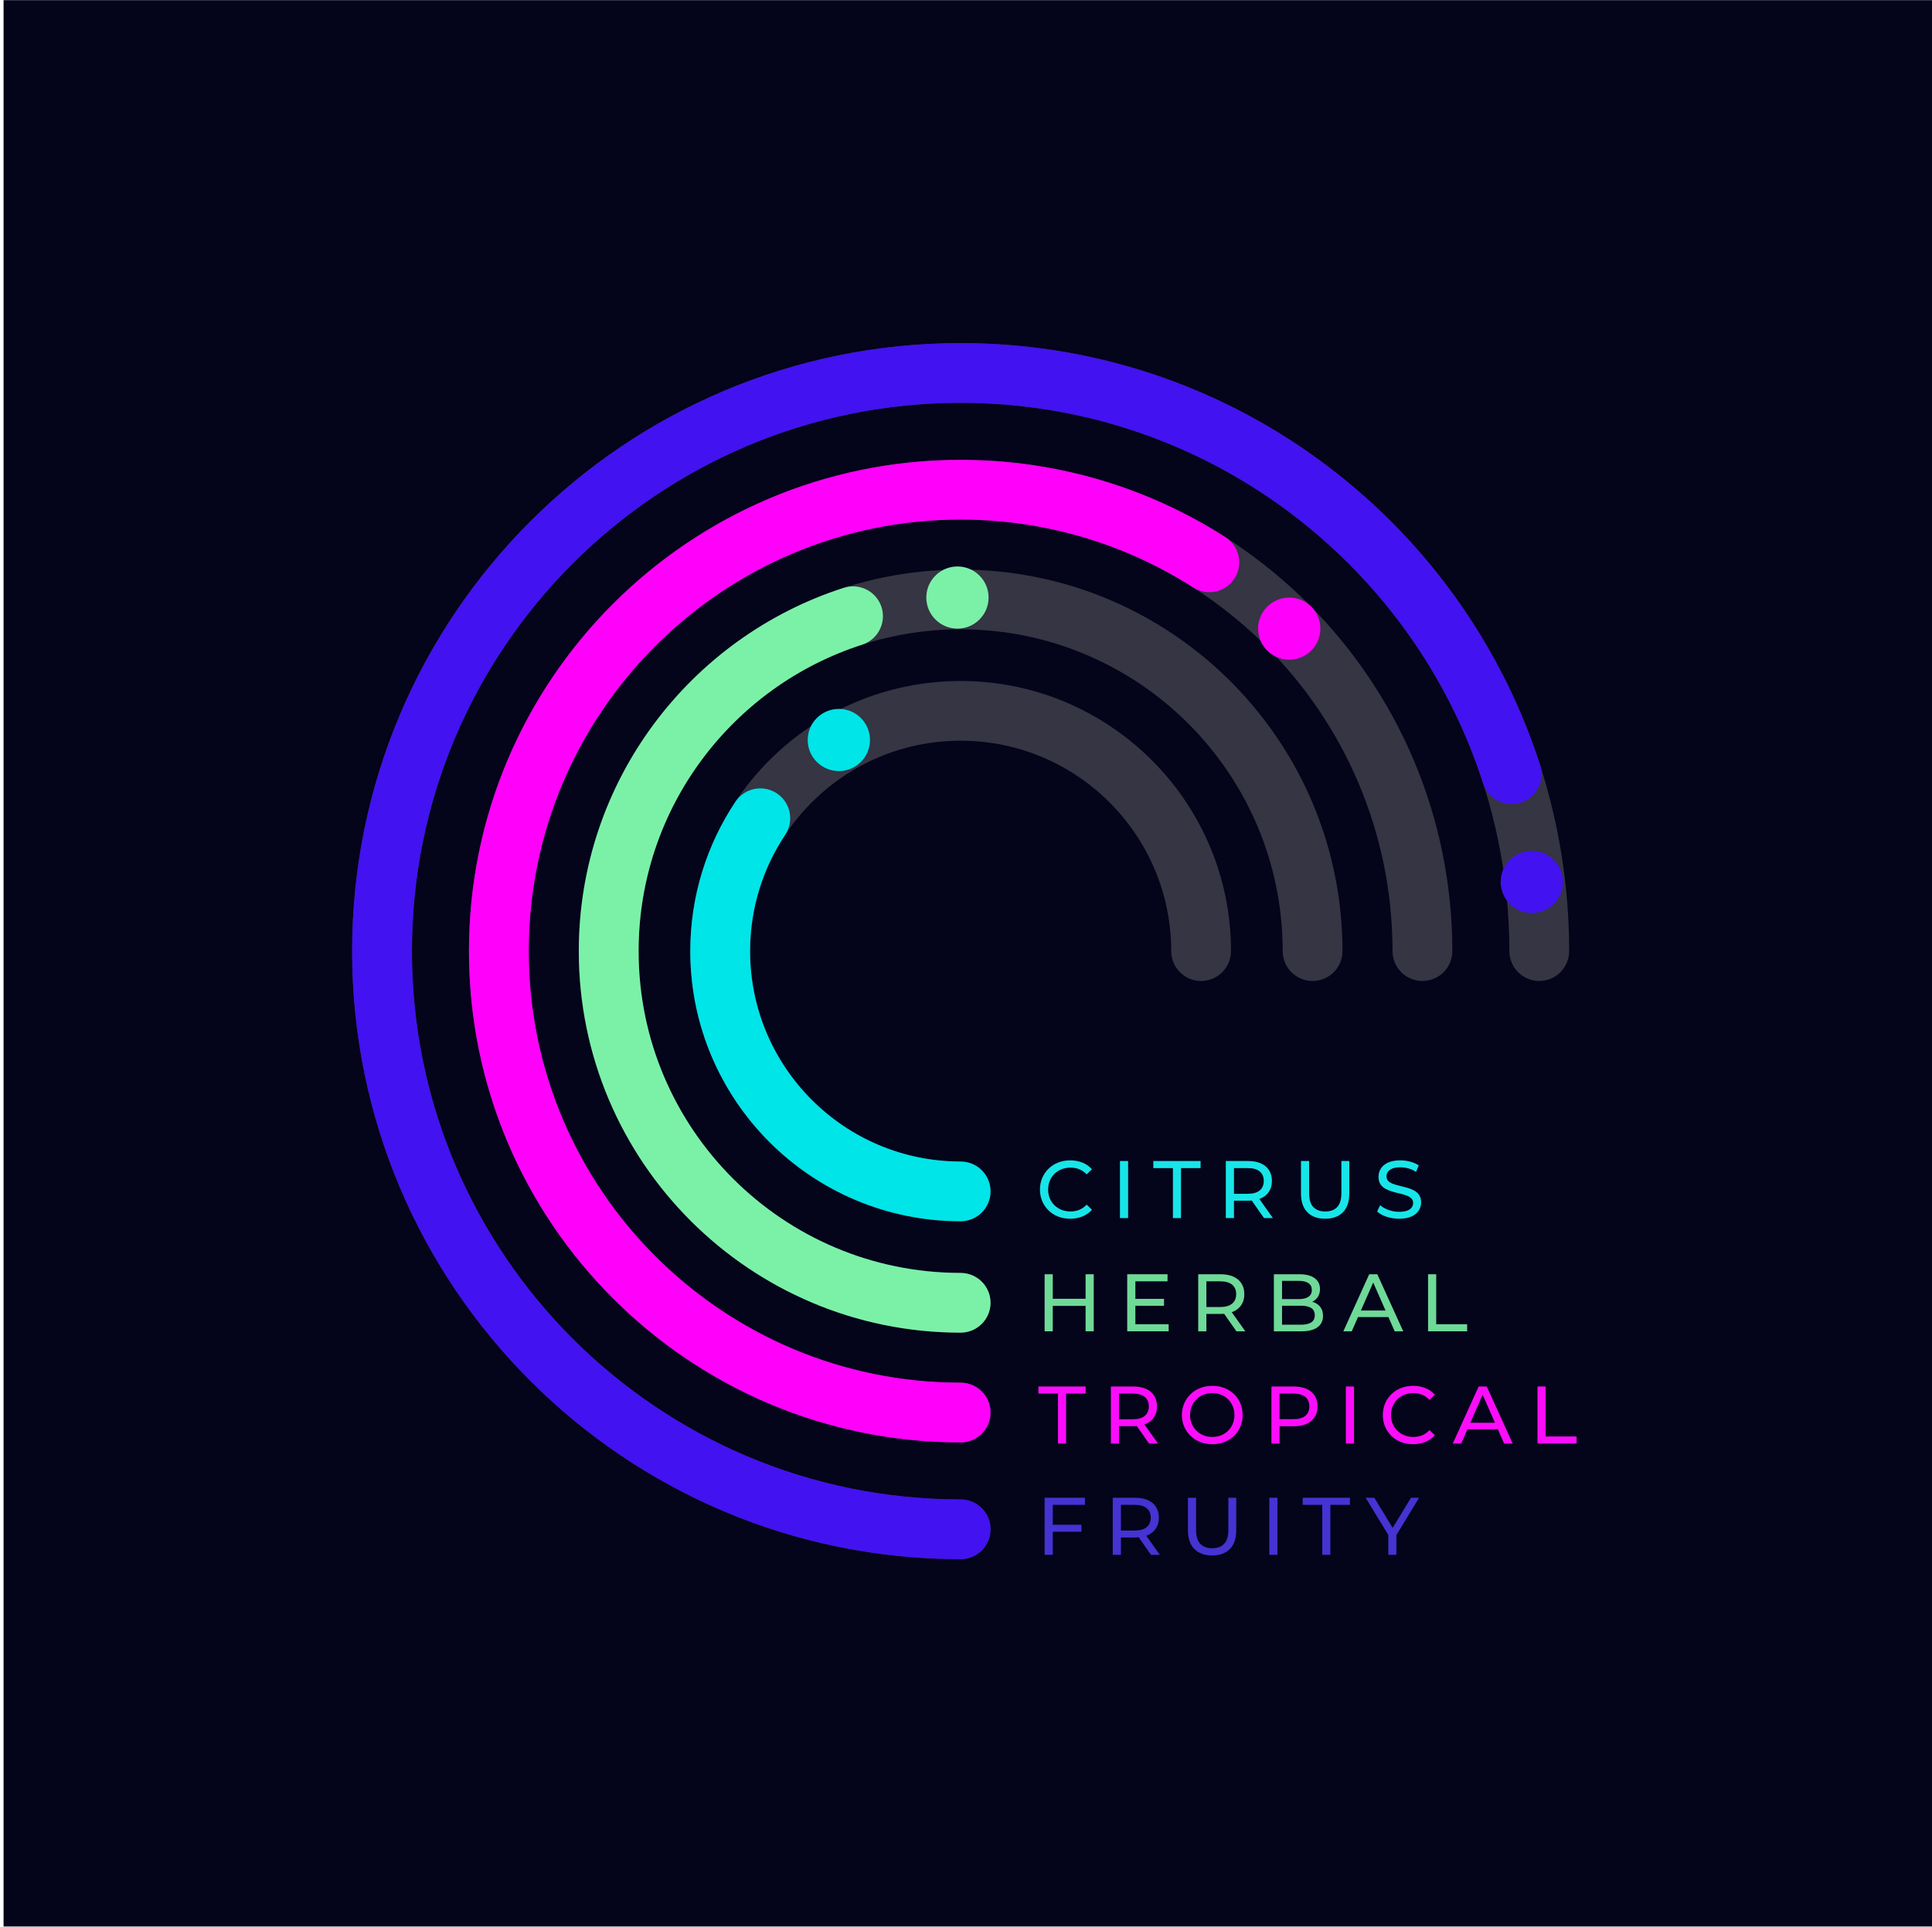 <svg style="fill-rule:evenodd;clip-rule:evenodd;stroke-linejoin:round;stroke-miterlimit:2;" xml:space="preserve" xmlns:xlink="http://www.w3.org/1999/xlink" xmlns="http://www.w3.org/2000/svg" version="1.1" height="1546px" width="1550px"><g transform="matrix(4.167,0,0,4.167,0,-1870.83)"><g transform="matrix(0.688,0,0,0.828,-1232.21,417.531)" id="Flatten-and-Export"><rect style="fill:rgb(4,4,27);" height="448" width="541" y="38" x="1792"></rect><g transform="matrix(12.548,0,0,10.419,-507.655,-10193.1)"><rect style="fill:none;" height="43" width="43" y="982" x="183.333"></rect></g><g transform="matrix(1.144,0,0,0.95,-1283.48,-820.511)"><path style="fill:rgb(53,53,67);" d="M2922.47,1270.73C2926.51,1270.73 2929.79,1274 2929.79,1278.04C2929.79,1282.08 2926.51,1285.35 2922.47,1285.35C2840.32,1285.35 2773.62,1218.65 2773.62,1136.5C2773.62,1054.35 2840.32,987.649 2922.47,987.649C3004.63,987.649 3071.33,1054.35 3071.33,1136.5C3071.33,1140.54 3068.05,1143.81 3064.01,1143.81C3059.98,1143.81 3056.7,1140.54 3056.7,1136.5C3056.7,1062.42 2996.56,1002.27 2922.47,1002.27C2848.39,1002.27 2788.25,1062.42 2788.25,1136.5C2788.25,1210.58 2848.39,1270.73 2922.47,1270.73Z"></path></g><g transform="matrix(1.144,0,0,0.95,-1283.48,-820.511)"><path style="fill:rgb(66,18,241);" d="M2922.47,1270.73C2926.51,1270.73 2929.79,1274 2929.79,1278.04C2929.79,1282.08 2926.51,1285.35 2922.47,1285.35C2840.32,1285.35 2773.62,1218.65 2773.62,1136.5C2773.62,1054.35 2840.32,987.649 2922.47,987.649C2970.58,987.649 3013.38,1010.51 3040.6,1045.96C3050.88,1059.35 3058.93,1074.53 3064.22,1090.95C3065.45,1094.8 3063.33,1098.92 3059.49,1100.15C3055.65,1101.39 3051.53,1099.27 3050.29,1095.43C3045.53,1080.62 3038.27,1066.93 3029,1054.86C3004.45,1022.9 2965.85,1002.27 2922.47,1002.27C2848.39,1002.27 2788.25,1062.42 2788.25,1136.5C2788.25,1210.58 2848.39,1270.73 2922.47,1270.73Z"></path></g><g transform="matrix(1.144,0,0,0.95,-1283.48,-820.511)"><path style="fill:rgb(53,53,67);" d="M2922.47,1188.01C2926.51,1188.01 2929.79,1191.28 2929.79,1195.32C2929.79,1199.36 2926.51,1202.63 2922.47,1202.63C2885.97,1202.63 2856.34,1173 2856.34,1136.5C2856.34,1100 2885.97,1070.37 2922.47,1070.37C2958.97,1070.37 2988.61,1100 2988.61,1136.5C2988.61,1140.54 2985.33,1143.81 2981.29,1143.81C2977.26,1143.81 2973.98,1140.54 2973.98,1136.5C2973.98,1108.07 2950.9,1084.99 2922.47,1084.99C2894.05,1084.99 2870.97,1108.07 2870.97,1136.5C2870.97,1164.93 2894.05,1188.01 2922.47,1188.01Z"></path></g><g transform="matrix(1.144,0,0,0.95,-1283.48,-820.511)"><path style="fill:rgb(0,229,232);" d="M2922.47,1188.01C2926.51,1188.01 2929.79,1191.28 2929.79,1195.32C2929.79,1199.36 2926.51,1202.63 2922.47,1202.63C2885.97,1202.63 2856.34,1173 2856.34,1136.5C2856.34,1122.98 2860.41,1110.4 2867.39,1099.92C2869.62,1096.56 2874.16,1095.65 2877.52,1097.88C2880.88,1100.12 2881.8,1104.66 2879.56,1108.02C2874.13,1116.18 2870.97,1125.97 2870.97,1136.5C2870.97,1164.93 2894.05,1188.01 2922.47,1188.01Z"></path></g><g transform="matrix(1.144,0,0,0.95,-1283.48,-820.511)"><path style="fill:rgb(53,53,67);" d="M2922.47,1215.28C2926.51,1215.28 2929.79,1218.55 2929.79,1222.59C2929.79,1226.62 2926.51,1229.9 2922.47,1229.9C2870.93,1229.9 2829.07,1188.05 2829.07,1136.5C2829.07,1084.95 2870.93,1043.1 2922.47,1043.1C2974.02,1043.1 3015.88,1084.95 3015.88,1136.5C3015.88,1140.54 3012.6,1143.81 3008.56,1143.81C3004.53,1143.81 3001.25,1140.54 3001.25,1136.5C3001.25,1093.02 2965.95,1057.72 2922.47,1057.72C2879,1057.72 2843.7,1093.02 2843.7,1136.5C2843.7,1179.98 2879,1215.28 2922.47,1215.28Z"></path></g><g transform="matrix(1.144,0,0,0.95,-1283.48,-820.511)"><path style="fill:rgb(123,241,168);" d="M2922.47,1215.28C2926.51,1215.28 2929.79,1218.55 2929.79,1222.59C2929.79,1226.62 2926.51,1229.9 2922.47,1229.9C2870.93,1229.9 2829.07,1188.05 2829.07,1136.5C2829.07,1094.91 2856.32,1059.63 2893.92,1047.55C2897.76,1046.32 2901.88,1048.44 2903.12,1052.28C2904.35,1056.12 2902.23,1060.24 2898.39,1061.48C2866.68,1071.66 2843.7,1101.42 2843.7,1136.5C2843.7,1179.98 2879,1215.28 2922.47,1215.28Z"></path></g><g transform="matrix(1.144,0,0,0.95,-1283.48,-820.511)"><path style="fill:rgb(53,53,67);" d="M2922.47,1242.15C2926.51,1242.15 2929.79,1245.42 2929.79,1249.46C2929.79,1253.5 2926.51,1256.77 2922.47,1256.77C2856.09,1256.77 2802.2,1202.88 2802.2,1136.5C2802.2,1070.12 2856.09,1016.23 2922.47,1016.23C2988.86,1016.23 3042.75,1070.12 3042.75,1136.5C3042.75,1140.54 3039.47,1143.81 3035.43,1143.81C3031.4,1143.81 3028.12,1140.54 3028.12,1136.5C3028.12,1078.19 2980.78,1030.85 2922.47,1030.85C2864.17,1030.85 2816.83,1078.19 2816.83,1136.5C2816.83,1194.81 2864.17,1242.15 2922.47,1242.15Z"></path></g><g transform="matrix(0.428,0,0,0.355,1785.95,235.853)"><path style="fill:rgb(66,18,241);" d="M1033.72,20.361C1033.72,31.599 1024.6,40.722 1013.36,40.722C1002.12,40.722 993,31.599 993,20.361C993,9.124 1002.12,0 1013.36,0C1024.6,0 1033.72,9.124 1033.72,20.361Z"></path></g><g transform="matrix(0.428,0,0,0.355,1625.22,169.704)"><path style="fill:rgb(123,241,168);" d="M1033.72,20.361C1033.72,31.599 1024.6,40.722 1013.36,40.722C1002.12,40.722 993,31.599 993,20.361C993,9.124 1002.12,0 1013.36,0C1024.6,0 1033.72,9.124 1033.72,20.361Z"></path></g><g transform="matrix(0.428,0,0,0.355,1718.07,176.937)"><path style="fill:rgb(255,1,251);" d="M1033.72,20.361C1033.72,31.599 1024.6,40.722 1013.36,40.722C1002.12,40.722 993,31.599 993,20.361C993,9.124 1002.12,0 1013.36,0C1024.6,0 1033.72,9.124 1033.72,20.361Z"></path></g><g transform="matrix(0.428,0,0,0.355,1592.03,202.831)"><path style="fill:rgb(0,229,232);" d="M1033.72,20.361C1033.72,31.599 1024.6,40.722 1013.36,40.722C1002.12,40.722 993,31.599 993,20.361C993,9.124 1002.12,0 1013.36,0C1024.6,0 1033.72,9.124 1033.72,20.361Z"></path></g><g transform="matrix(1.144,0,0,0.95,-1283.48,-820.511)"><path style="fill:rgb(255,1,251);" d="M2922.47,1242.15C2926.51,1242.15 2929.79,1245.42 2929.79,1249.46C2929.79,1253.5 2926.51,1256.77 2922.47,1256.77C2856.09,1256.77 2802.2,1202.88 2802.2,1136.5C2802.2,1070.12 2856.09,1016.23 2922.47,1016.23C2946.32,1016.23 2968.55,1023.18 2987.26,1035.17C2990.66,1037.35 2991.65,1041.88 2989.47,1045.27C2987.29,1048.67 2982.76,1049.66 2979.37,1047.48C2962.94,1036.96 2943.41,1030.85 2922.47,1030.85C2864.17,1030.85 2816.83,1078.19 2816.83,1136.5C2816.83,1194.81 2864.17,1242.15 2922.47,1242.15Z"></path></g><g transform="matrix(1.142,0,0,0.948,1107.53,381.567)"><path style="fill:rgb(69,51,210);fill-rule:nonzero;" d="M856.266,11.606L863.486,11.606L863.486,13.326L856.266,13.326L856.266,11.606ZM856.466,18.986L854.466,18.986L854.466,4.986L864.346,4.986L864.346,6.726L856.466,6.726L856.466,18.986Z"></path><path style="fill:rgb(69,51,210);fill-rule:nonzero;" d="M871.166,18.986L871.166,4.986L876.626,4.986C877.853,4.986 878.9,5.18 879.766,5.566C880.633,5.953 881.3,6.513 881.766,7.246C882.233,7.98 882.466,8.853 882.466,9.866C882.466,10.88 882.233,11.75 881.766,12.476C881.3,13.203 880.633,13.76 879.766,14.146C878.9,14.533 877.853,14.726 876.626,14.726L872.266,14.726L873.166,13.806L873.166,18.986L871.166,18.986ZM880.526,18.986L876.966,13.906L879.106,13.906L882.706,18.986L880.526,18.986ZM873.166,14.006L872.266,13.026L876.566,13.026C877.846,13.026 878.816,12.75 879.476,12.196C880.136,11.643 880.466,10.866 880.466,9.866C880.466,8.866 880.136,8.093 879.476,7.546C878.816,7 877.846,6.726 876.566,6.726L872.266,6.726L873.166,5.726L873.166,14.006Z"></path><path style="fill:rgb(69,51,210);fill-rule:nonzero;" d="M895.506,19.146C893.666,19.146 892.22,18.62 891.166,17.566C890.113,16.513 889.586,14.973 889.586,12.946L889.586,4.986L891.586,4.986L891.586,12.866C891.586,14.426 891.93,15.566 892.616,16.286C893.303,17.006 894.273,17.366 895.526,17.366C896.793,17.366 897.77,17.006 898.456,16.286C899.143,15.566 899.486,14.426 899.486,12.866L899.486,4.986L901.426,4.986L901.426,12.946C901.426,14.973 900.903,16.513 899.856,17.566C898.81,18.62 897.36,19.146 895.506,19.146Z"></path><rect style="fill:rgb(69,51,210);fill-rule:nonzero;" height="14" width="2" y="4.986" x="909.526"></rect><path style="fill:rgb(69,51,210);fill-rule:nonzero;" d="M922.506,18.986L922.506,6.726L917.706,6.726L917.706,4.986L929.286,4.986L929.286,6.726L924.486,6.726L924.486,18.986L922.506,18.986Z"></path><path style="fill:rgb(69,51,210);fill-rule:nonzero;" d="M938.686,18.986L938.686,13.626L939.146,14.866L933.126,4.986L935.266,4.986L940.326,13.326L939.166,13.326L944.246,4.986L946.226,4.986L940.226,14.866L940.666,13.626L940.666,18.986L938.686,18.986Z"></path></g><g transform="matrix(1.142,0,0,0.948,1108.1,355.689)"><path style="fill:rgb(251,13,250);fill-rule:nonzero;" d="M857.246,18.986L857.246,6.726L852.446,6.726L852.446,4.986L864.026,4.986L864.026,6.726L859.226,6.726L859.226,18.986L857.246,18.986Z"></path><path style="fill:rgb(251,13,250);fill-rule:nonzero;" d="M870.206,18.986L870.206,4.986L875.666,4.986C876.893,4.986 877.94,5.18 878.806,5.566C879.673,5.953 880.34,6.513 880.806,7.246C881.273,7.98 881.506,8.853 881.506,9.866C881.506,10.88 881.273,11.75 880.806,12.476C880.34,13.203 879.673,13.76 878.806,14.146C877.94,14.533 876.893,14.726 875.666,14.726L871.306,14.726L872.206,13.806L872.206,18.986L870.206,18.986ZM879.566,18.986L876.006,13.906L878.146,13.906L881.746,18.986L879.566,18.986ZM872.206,14.006L871.306,13.026L875.606,13.026C876.886,13.026 877.856,12.75 878.516,12.196C879.176,11.643 879.506,10.866 879.506,9.866C879.506,8.866 879.176,8.093 878.516,7.546C877.856,7 876.886,6.726 875.606,6.726L871.306,6.726L872.206,5.726L872.206,14.006Z"></path><path style="fill:rgb(251,13,250);fill-rule:nonzero;" d="M895.066,19.146C894,19.146 893.01,18.966 892.096,18.606C891.183,18.246 890.393,17.743 889.726,17.096C889.06,16.45 888.54,15.693 888.166,14.826C887.793,13.96 887.606,13.013 887.606,11.986C887.606,10.96 887.793,10.013 888.166,9.146C888.54,8.28 889.06,7.523 889.726,6.876C890.393,6.23 891.18,5.726 892.086,5.366C892.993,5.006 893.986,4.826 895.066,4.826C896.133,4.826 897.116,5.003 898.016,5.356C898.916,5.71 899.703,6.21 900.376,6.856C901.05,7.503 901.57,8.26 901.936,9.126C902.303,9.993 902.486,10.946 902.486,11.986C902.486,13.026 902.303,13.98 901.936,14.846C901.57,15.713 901.05,16.47 900.376,17.116C899.703,17.763 898.916,18.263 898.016,18.616C897.116,18.97 896.133,19.146 895.066,19.146ZM895.066,17.366C895.84,17.366 896.556,17.233 897.216,16.966C897.876,16.7 898.45,16.323 898.936,15.836C899.423,15.35 899.803,14.78 900.076,14.126C900.35,13.473 900.486,12.76 900.486,11.986C900.486,11.213 900.35,10.5 900.076,9.846C899.803,9.193 899.423,8.623 898.936,8.136C898.45,7.65 897.876,7.273 897.216,7.006C896.556,6.74 895.84,6.606 895.066,6.606C894.28,6.606 893.556,6.74 892.896,7.006C892.236,7.273 891.66,7.65 891.166,8.136C890.673,8.623 890.29,9.193 890.016,9.846C889.743,10.5 889.606,11.213 889.606,11.986C889.606,12.76 889.743,13.473 890.016,14.126C890.29,14.78 890.673,15.35 891.166,15.836C891.66,16.323 892.236,16.7 892.896,16.966C893.556,17.233 894.28,17.366 895.066,17.366Z"></path><path style="fill:rgb(251,13,250);fill-rule:nonzero;" d="M909.546,18.986L909.546,4.986L915.006,4.986C916.233,4.986 917.28,5.18 918.146,5.566C919.013,5.953 919.68,6.513 920.146,7.246C920.613,7.98 920.846,8.853 920.846,9.866C920.846,10.88 920.613,11.75 920.146,12.476C919.68,13.203 919.013,13.763 918.146,14.156C917.28,14.55 916.233,14.746 915.006,14.746L910.646,14.746L911.546,13.806L911.546,18.986L909.546,18.986ZM911.546,14.006L910.646,13.006L914.946,13.006C916.226,13.006 917.196,12.733 917.856,12.186C918.516,11.64 918.846,10.866 918.846,9.866C918.846,8.866 918.516,8.093 917.856,7.546C917.196,7 916.226,6.726 914.946,6.726L910.646,6.726L911.546,5.726L911.546,14.006Z"></path><rect style="fill:rgb(251,13,250);fill-rule:nonzero;" height="14" width="2" y="4.986" x="927.786"></rect><path style="fill:rgb(251,13,250);fill-rule:nonzero;" d="M944.246,19.146C943.18,19.146 942.196,18.97 941.296,18.616C940.396,18.263 939.616,17.763 938.956,17.116C938.296,16.47 937.78,15.713 937.406,14.846C937.033,13.98 936.846,13.026 936.846,11.986C936.846,10.946 937.033,9.993 937.406,9.126C937.78,8.26 938.3,7.503 938.966,6.856C939.633,6.21 940.416,5.71 941.316,5.356C942.216,5.003 943.2,4.826 944.266,4.826C945.346,4.826 946.343,5.01 947.256,5.376C948.17,5.743 948.946,6.286 949.586,7.006L948.286,8.266C947.753,7.706 947.153,7.29 946.486,7.016C945.82,6.743 945.106,6.606 944.346,6.606C943.56,6.606 942.83,6.74 942.156,7.006C941.483,7.273 940.9,7.646 940.406,8.126C939.913,8.606 939.53,9.176 939.256,9.836C938.983,10.496 938.846,11.213 938.846,11.986C938.846,12.76 938.983,13.476 939.256,14.136C939.53,14.796 939.913,15.366 940.406,15.846C940.9,16.326 941.483,16.7 942.156,16.966C942.83,17.233 943.56,17.366 944.346,17.366C945.106,17.366 945.82,17.23 946.486,16.956C947.153,16.683 947.753,16.26 948.286,15.686L949.586,16.946C948.946,17.666 948.17,18.213 947.256,18.586C946.343,18.96 945.34,19.146 944.246,19.146Z"></path><path style="fill:rgb(251,13,250);fill-rule:nonzero;" d="M953.986,18.986L960.326,4.986L962.306,4.986L968.666,18.986L966.566,18.986L960.906,6.106L961.706,6.106L956.046,18.986L953.986,18.986ZM956.686,15.486L957.226,13.886L965.106,13.886L965.686,15.486L956.686,15.486Z"></path><path style="fill:rgb(251,13,250);fill-rule:nonzero;" d="M974.746,18.986L974.746,4.986L976.746,4.986L976.746,17.246L984.326,17.246L984.326,18.986L974.746,18.986Z"></path></g><g transform="matrix(1.142,0,0,0.948,1107.53,329.585)"><path style="fill:rgb(111,217,152);fill-rule:nonzero;" d="M864.506,4.986L866.506,4.986L866.506,18.986L864.506,18.986L864.506,4.986ZM856.466,18.986L854.466,18.986L854.466,4.986L856.466,4.986L856.466,18.986ZM864.686,12.746L856.266,12.746L856.266,11.006L864.686,11.006L864.686,12.746Z"></path><path style="fill:rgb(111,217,152);fill-rule:nonzero;" d="M876.526,11.026L883.726,11.026L883.726,12.726L876.526,12.726L876.526,11.026ZM876.706,17.246L884.866,17.246L884.866,18.986L874.706,18.986L874.706,4.986L884.586,4.986L884.586,6.726L876.706,6.726L876.706,17.246Z"></path><path style="fill:rgb(111,217,152);fill-rule:nonzero;" d="M892.106,18.986L892.106,4.986L897.566,4.986C898.793,4.986 899.84,5.18 900.706,5.566C901.573,5.953 902.24,6.513 902.706,7.246C903.173,7.98 903.406,8.853 903.406,9.866C903.406,10.88 903.173,11.75 902.706,12.476C902.24,13.203 901.573,13.76 900.706,14.146C899.84,14.533 898.793,14.726 897.566,14.726L893.206,14.726L894.106,13.806L894.106,18.986L892.106,18.986ZM901.466,18.986L897.906,13.906L900.046,13.906L903.646,18.986L901.466,18.986ZM894.106,14.006L893.206,13.026L897.506,13.026C898.786,13.026 899.756,12.75 900.416,12.196C901.076,11.643 901.406,10.866 901.406,9.866C901.406,8.866 901.076,8.093 900.416,7.546C899.756,7 898.786,6.726 897.506,6.726L893.206,6.726L894.106,5.726L894.106,14.006Z"></path><path style="fill:rgb(111,217,152);fill-rule:nonzero;" d="M910.646,18.986L910.646,4.986L916.926,4.986C918.54,4.986 919.78,5.31 920.646,5.956C921.513,6.603 921.946,7.486 921.946,8.606C921.946,9.366 921.776,10.006 921.436,10.526C921.096,11.046 920.64,11.446 920.066,11.726C919.493,12.006 918.873,12.146 918.206,12.146L918.566,11.546C919.366,11.546 920.073,11.686 920.686,11.966C921.3,12.246 921.786,12.656 922.146,13.196C922.506,13.736 922.686,14.406 922.686,15.206C922.686,16.406 922.236,17.336 921.336,17.996C920.436,18.656 919.1,18.986 917.326,18.986L910.646,18.986ZM912.646,17.366L917.246,17.366C918.353,17.366 919.2,17.18 919.786,16.806C920.373,16.433 920.666,15.846 920.666,15.046C920.666,14.233 920.373,13.64 919.786,13.266C919.2,12.893 918.353,12.706 917.246,12.706L912.466,12.706L912.466,11.086L916.746,11.086C917.76,11.086 918.546,10.9 919.106,10.526C919.666,10.153 919.946,9.593 919.946,8.846C919.946,8.1 919.666,7.54 919.106,7.166C918.546,6.793 917.76,6.606 916.746,6.606L912.646,6.606L912.646,17.366Z"></path><path style="fill:rgb(111,217,152);fill-rule:nonzero;" d="M927.666,18.986L934.006,4.986L935.986,4.986L942.346,18.986L940.246,18.986L934.586,6.106L935.386,6.106L929.726,18.986L927.666,18.986ZM930.366,15.486L930.906,13.886L938.786,13.886L939.366,15.486L930.366,15.486Z"></path><path style="fill:rgb(111,217,152);fill-rule:nonzero;" d="M948.426,18.986L948.426,4.986L950.426,4.986L950.426,17.246L958.006,17.246L958.006,18.986L948.426,18.986Z"></path></g><g transform="matrix(1.142,0,0,0.948,1107.53,303.252)"><path style="fill:rgb(24,229,232);fill-rule:nonzero;" d="M860.726,19.146C859.66,19.146 858.676,18.97 857.776,18.616C856.876,18.263 856.096,17.763 855.436,17.116C854.776,16.47 854.26,15.713 853.886,14.846C853.513,13.98 853.326,13.026 853.326,11.986C853.326,10.946 853.513,9.993 853.886,9.126C854.26,8.26 854.78,7.503 855.446,6.856C856.113,6.21 856.896,5.71 857.796,5.356C858.696,5.003 859.68,4.826 860.746,4.826C861.826,4.826 862.823,5.01 863.736,5.376C864.65,5.743 865.426,6.286 866.066,7.006L864.766,8.266C864.233,7.706 863.633,7.29 862.966,7.016C862.3,6.743 861.586,6.606 860.826,6.606C860.04,6.606 859.31,6.74 858.636,7.006C857.963,7.273 857.38,7.646 856.886,8.126C856.393,8.606 856.01,9.176 855.736,9.836C855.463,10.496 855.326,11.213 855.326,11.986C855.326,12.76 855.463,13.476 855.736,14.136C856.01,14.796 856.393,15.366 856.886,15.846C857.38,16.326 857.963,16.7 858.636,16.966C859.31,17.233 860.04,17.366 860.826,17.366C861.586,17.366 862.3,17.23 862.966,16.956C863.633,16.683 864.233,16.26 864.766,15.686L866.066,16.946C865.426,17.666 864.65,18.213 863.736,18.586C862.823,18.96 861.82,19.146 860.726,19.146Z"></path><rect style="fill:rgb(24,229,232);fill-rule:nonzero;" height="14" width="2" y="4.986" x="872.926"></rect><path style="fill:rgb(24,229,232);fill-rule:nonzero;" d="M885.906,18.986L885.906,6.726L881.106,6.726L881.106,4.986L892.686,4.986L892.686,6.726L887.886,6.726L887.886,18.986L885.906,18.986Z"></path><path style="fill:rgb(24,229,232);fill-rule:nonzero;" d="M898.866,18.986L898.866,4.986L904.326,4.986C905.553,4.986 906.6,5.18 907.466,5.566C908.333,5.953 909,6.513 909.466,7.246C909.933,7.98 910.166,8.853 910.166,9.866C910.166,10.88 909.933,11.75 909.466,12.476C909,13.203 908.333,13.76 907.466,14.146C906.6,14.533 905.553,14.726 904.326,14.726L899.966,14.726L900.866,13.806L900.866,18.986L898.866,18.986ZM908.226,18.986L904.666,13.906L906.806,13.906L910.406,18.986L908.226,18.986ZM900.866,14.006L899.966,13.026L904.266,13.026C905.546,13.026 906.516,12.75 907.176,12.196C907.836,11.643 908.166,10.866 908.166,9.866C908.166,8.866 907.836,8.093 907.176,7.546C906.516,7 905.546,6.726 904.266,6.726L899.966,6.726L900.866,5.726L900.866,14.006Z"></path><path style="fill:rgb(24,229,232);fill-rule:nonzero;" d="M923.206,19.146C921.366,19.146 919.92,18.62 918.866,17.566C917.813,16.513 917.286,14.973 917.286,12.946L917.286,4.986L919.286,4.986L919.286,12.866C919.286,14.426 919.63,15.566 920.316,16.286C921.003,17.006 921.973,17.366 923.226,17.366C924.493,17.366 925.47,17.006 926.156,16.286C926.843,15.566 927.186,14.426 927.186,12.866L927.186,4.986L929.126,4.986L929.126,12.946C929.126,14.973 928.603,16.513 927.556,17.566C926.51,18.62 925.06,19.146 923.206,19.146Z"></path><path style="fill:rgb(24,229,232);fill-rule:nonzero;" d="M941.306,19.146C940.24,19.146 939.22,18.983 938.246,18.656C937.273,18.33 936.506,17.906 935.946,17.386L936.686,15.826C937.22,16.293 937.9,16.68 938.726,16.986C939.553,17.293 940.413,17.446 941.306,17.446C942.12,17.446 942.78,17.353 943.286,17.166C943.793,16.98 944.166,16.723 944.406,16.396C944.646,16.07 944.766,15.7 944.766,15.286C944.766,14.806 944.61,14.42 944.296,14.126C943.983,13.833 943.576,13.596 943.076,13.416C942.576,13.236 942.026,13.08 941.426,12.946C940.826,12.813 940.223,12.656 939.616,12.476C939.01,12.296 938.456,12.066 937.956,11.786C937.456,11.506 937.053,11.13 936.746,10.656C936.44,10.183 936.286,9.573 936.286,8.826C936.286,8.106 936.476,7.443 936.856,6.836C937.236,6.23 937.823,5.743 938.616,5.376C939.41,5.01 940.42,4.826 941.646,4.826C942.46,4.826 943.266,4.933 944.066,5.146C944.866,5.36 945.56,5.666 946.146,6.066L945.486,7.666C944.886,7.266 944.253,6.976 943.586,6.796C942.92,6.616 942.273,6.526 941.646,6.526C940.86,6.526 940.213,6.626 939.706,6.826C939.2,7.026 938.83,7.293 938.596,7.626C938.363,7.96 938.246,8.333 938.246,8.746C938.246,9.24 938.403,9.633 938.716,9.926C939.03,10.22 939.436,10.453 939.936,10.626C940.436,10.8 940.986,10.956 941.586,11.096C942.186,11.236 942.79,11.393 943.396,11.566C944.003,11.74 944.556,11.966 945.056,12.246C945.556,12.526 945.96,12.9 946.266,13.366C946.573,13.833 946.726,14.433 946.726,15.166C946.726,15.873 946.533,16.53 946.146,17.136C945.76,17.743 945.163,18.23 944.356,18.596C943.55,18.963 942.533,19.146 941.306,19.146Z"></path></g></g></g></svg>